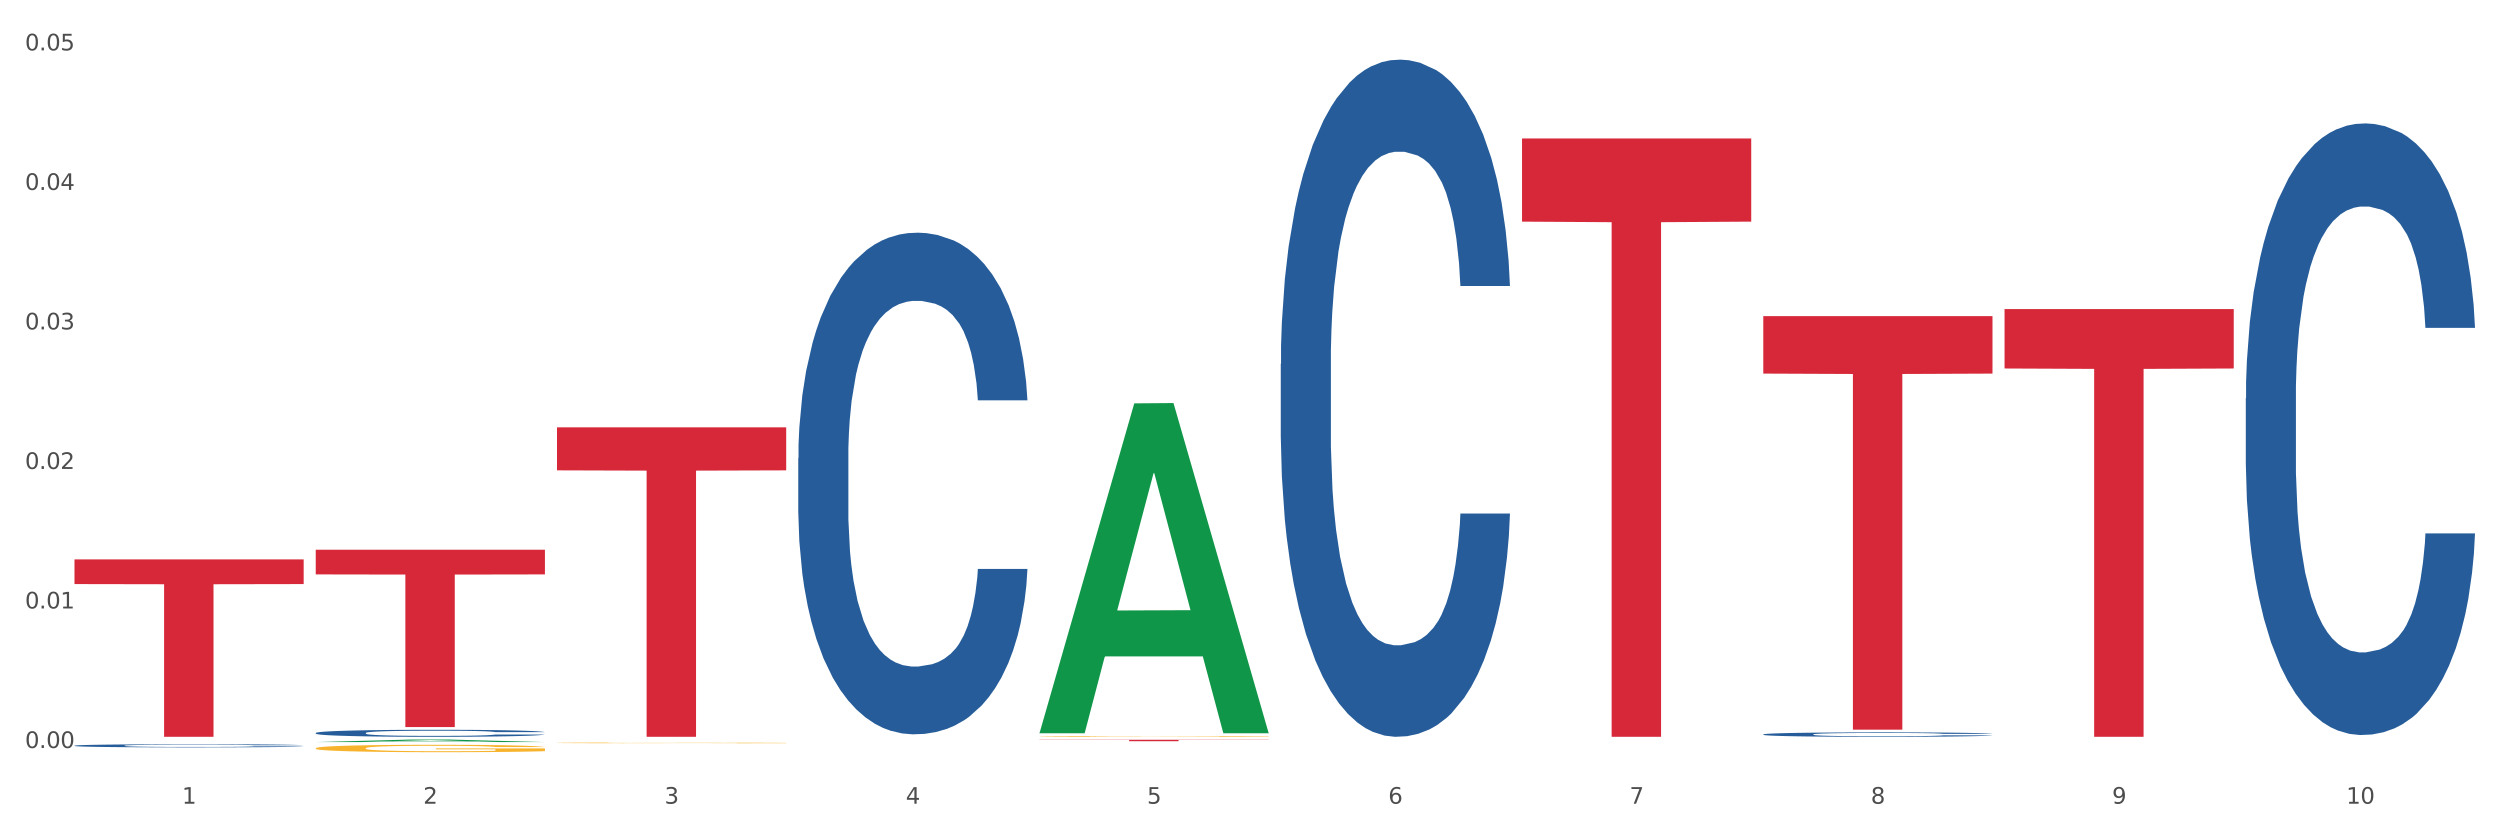 <?xml version="1.0" encoding="utf-8" standalone="no"?>
<!DOCTYPE svg PUBLIC "-//W3C//DTD SVG 1.1//EN"
  "http://www.w3.org/Graphics/SVG/1.1/DTD/svg11.dtd">
<svg xmlns:xlink="http://www.w3.org/1999/xlink" width="1080pt" height="360pt" viewBox="0 0 1080 360" xmlns="http://www.w3.org/2000/svg" version="1.1">
 <rect x="0" y="0" width="1080" height="360" fill="#333333" stroke="none"/>
 <defs>
  <style type="text/css">*{stroke-linejoin: round; stroke-linecap: butt}</style>
 </defs>
 <g id="figure_1">
  <g id="patch_1">
   <path d="M 0 360 
L 1080 360 
L 1080 0 
L 0 0 
z
" style="fill: #ffffff; stroke: #ffffff; stroke-linejoin: miter"/>
  </g>
  <g id="axes_1">
   <g id="matplotlib.axis_1">
    <g id="xtick_1">
     <g id="text_1">
      <!-- 1 -->
      <g style="fill: #4d4d4d" transform="translate(78.627 347.204) scale(0.096 -0.096)">
       <defs>
        <path id="DejaVuSans-31" d="M 794 531 
L 1825 531 
L 1825 4091 
L 703 3866 
L 703 4441 
L 1819 4666 
L 2450 4666 
L 2450 531 
L 3481 531 
L 3481 0 
L 794 0 
L 794 531 
z
" transform="scale(0.016)"/>
       </defs>
       <use xlink:href="#DejaVuSans-31"/>
      </g>
     </g>
    </g>
    <g id="xtick_2">
     <g id="text_2">
      <!-- 2 -->
      <g style="fill: #4d4d4d" transform="translate(182.851 347.204) scale(0.096 -0.096)">
       <defs>
        <path id="DejaVuSans-32" d="M 1228 531 
L 3431 531 
L 3431 0 
L 469 0 
L 469 531 
Q 828 903 1448 1529 
Q 2069 2156 2228 2338 
Q 2531 2678 2651 2914 
Q 2772 3150 2772 3378 
Q 2772 3750 2511 3984 
Q 2250 4219 1831 4219 
Q 1534 4219 1204 4116 
Q 875 4013 500 3803 
L 500 4441 
Q 881 4594 1212 4672 
Q 1544 4750 1819 4750 
Q 2544 4750 2975 4387 
Q 3406 4025 3406 3419 
Q 3406 3131 3298 2873 
Q 3191 2616 2906 2266 
Q 2828 2175 2409 1742 
Q 1991 1309 1228 531 
z
" transform="scale(0.016)"/>
       </defs>
       <use xlink:href="#DejaVuSans-32"/>
      </g>
     </g>
    </g>
    <g id="xtick_3">
     <g id="text_3">
      <!-- 3 -->
      <g style="fill: #4d4d4d" transform="translate(287.074 347.204) scale(0.096 -0.096)">
       <defs>
        <path id="DejaVuSans-33" d="M 2597 2516 
Q 3050 2419 3304 2112 
Q 3559 1806 3559 1356 
Q 3559 666 3084 287 
Q 2609 -91 1734 -91 
Q 1441 -91 1130 -33 
Q 819 25 488 141 
L 488 750 
Q 750 597 1062 519 
Q 1375 441 1716 441 
Q 2309 441 2620 675 
Q 2931 909 2931 1356 
Q 2931 1769 2642 2001 
Q 2353 2234 1838 2234 
L 1294 2234 
L 1294 2753 
L 1863 2753 
Q 2328 2753 2575 2939 
Q 2822 3125 2822 3475 
Q 2822 3834 2567 4026 
Q 2313 4219 1838 4219 
Q 1578 4219 1281 4162 
Q 984 4106 628 3988 
L 628 4550 
Q 988 4650 1302 4700 
Q 1616 4750 1894 4750 
Q 2613 4750 3031 4423 
Q 3450 4097 3450 3541 
Q 3450 3153 3228 2886 
Q 3006 2619 2597 2516 
z
" transform="scale(0.016)"/>
       </defs>
       <use xlink:href="#DejaVuSans-33"/>
      </g>
     </g>
    </g>
    <g id="xtick_4">
     <g id="text_4">
      <!-- 4 -->
      <g style="fill: #4d4d4d" transform="translate(391.298 347.204) scale(0.096 -0.096)">
       <defs>
        <path id="DejaVuSans-34" d="M 2419 4116 
L 825 1625 
L 2419 1625 
L 2419 4116 
z
M 2253 4666 
L 3047 4666 
L 3047 1625 
L 3713 1625 
L 3713 1100 
L 3047 1100 
L 3047 0 
L 2419 0 
L 2419 1100 
L 313 1100 
L 313 1709 
L 2253 4666 
z
" transform="scale(0.016)"/>
       </defs>
       <use xlink:href="#DejaVuSans-34"/>
      </g>
     </g>
    </g>
    <g id="xtick_5">
     <g id="text_5">
      <!-- 5 -->
      <g style="fill: #4d4d4d" transform="translate(495.522 347.204) scale(0.096 -0.096)">
       <defs>
        <path id="DejaVuSans-35" d="M 691 4666 
L 3169 4666 
L 3169 4134 
L 1269 4134 
L 1269 2991 
Q 1406 3038 1543 3061 
Q 1681 3084 1819 3084 
Q 2600 3084 3056 2656 
Q 3513 2228 3513 1497 
Q 3513 744 3044 326 
Q 2575 -91 1722 -91 
Q 1428 -91 1123 -41 
Q 819 9 494 109 
L 494 744 
Q 775 591 1075 516 
Q 1375 441 1709 441 
Q 2250 441 2565 725 
Q 2881 1009 2881 1497 
Q 2881 1984 2565 2268 
Q 2250 2553 1709 2553 
Q 1456 2553 1204 2497 
Q 953 2441 691 2322 
L 691 4666 
z
" transform="scale(0.016)"/>
       </defs>
       <use xlink:href="#DejaVuSans-35"/>
      </g>
     </g>
    </g>
    <g id="xtick_6">
     <g id="text_6">
      <!-- 6 -->
      <g style="fill: #4d4d4d" transform="translate(599.745 347.204) scale(0.096 -0.096)">
       <defs>
        <path id="DejaVuSans-36" d="M 2113 2584 
Q 1688 2584 1439 2293 
Q 1191 2003 1191 1497 
Q 1191 994 1439 701 
Q 1688 409 2113 409 
Q 2538 409 2786 701 
Q 3034 994 3034 1497 
Q 3034 2003 2786 2293 
Q 2538 2584 2113 2584 
z
M 3366 4563 
L 3366 3988 
Q 3128 4100 2886 4159 
Q 2644 4219 2406 4219 
Q 1781 4219 1451 3797 
Q 1122 3375 1075 2522 
Q 1259 2794 1537 2939 
Q 1816 3084 2150 3084 
Q 2853 3084 3261 2657 
Q 3669 2231 3669 1497 
Q 3669 778 3244 343 
Q 2819 -91 2113 -91 
Q 1303 -91 875 529 
Q 447 1150 447 2328 
Q 447 3434 972 4092 
Q 1497 4750 2381 4750 
Q 2619 4750 2861 4703 
Q 3103 4656 3366 4563 
z
" transform="scale(0.016)"/>
       </defs>
       <use xlink:href="#DejaVuSans-36"/>
      </g>
     </g>
    </g>
    <g id="xtick_7">
     <g id="text_7">
      <!-- 7 -->
      <g style="fill: #4d4d4d" transform="translate(703.969 347.204) scale(0.096 -0.096)">
       <defs>
        <path id="DejaVuSans-37" d="M 525 4666 
L 3525 4666 
L 3525 4397 
L 1831 0 
L 1172 0 
L 2766 4134 
L 525 4134 
L 525 4666 
z
" transform="scale(0.016)"/>
       </defs>
       <use xlink:href="#DejaVuSans-37"/>
      </g>
     </g>
    </g>
    <g id="xtick_8">
     <g id="text_8">
      <!-- 8 -->
      <g style="fill: #4d4d4d" transform="translate(808.193 347.204) scale(0.096 -0.096)">
       <defs>
        <path id="DejaVuSans-38" d="M 2034 2216 
Q 1584 2216 1326 1975 
Q 1069 1734 1069 1313 
Q 1069 891 1326 650 
Q 1584 409 2034 409 
Q 2484 409 2743 651 
Q 3003 894 3003 1313 
Q 3003 1734 2745 1975 
Q 2488 2216 2034 2216 
z
M 1403 2484 
Q 997 2584 770 2862 
Q 544 3141 544 3541 
Q 544 4100 942 4425 
Q 1341 4750 2034 4750 
Q 2731 4750 3128 4425 
Q 3525 4100 3525 3541 
Q 3525 3141 3298 2862 
Q 3072 2584 2669 2484 
Q 3125 2378 3379 2068 
Q 3634 1759 3634 1313 
Q 3634 634 3220 271 
Q 2806 -91 2034 -91 
Q 1263 -91 848 271 
Q 434 634 434 1313 
Q 434 1759 690 2068 
Q 947 2378 1403 2484 
z
M 1172 3481 
Q 1172 3119 1398 2916 
Q 1625 2713 2034 2713 
Q 2441 2713 2670 2916 
Q 2900 3119 2900 3481 
Q 2900 3844 2670 4047 
Q 2441 4250 2034 4250 
Q 1625 4250 1398 4047 
Q 1172 3844 1172 3481 
z
" transform="scale(0.016)"/>
       </defs>
       <use xlink:href="#DejaVuSans-38"/>
      </g>
     </g>
    </g>
    <g id="xtick_9">
     <g id="text_9">
      <!-- 9 -->
      <g style="fill: #4d4d4d" transform="translate(912.416 347.204) scale(0.096 -0.096)">
       <defs>
        <path id="DejaVuSans-39" d="M 703 97 
L 703 672 
Q 941 559 1184 500 
Q 1428 441 1663 441 
Q 2288 441 2617 861 
Q 2947 1281 2994 2138 
Q 2813 1869 2534 1725 
Q 2256 1581 1919 1581 
Q 1219 1581 811 2004 
Q 403 2428 403 3163 
Q 403 3881 828 4315 
Q 1253 4750 1959 4750 
Q 2769 4750 3195 4129 
Q 3622 3509 3622 2328 
Q 3622 1225 3098 567 
Q 2575 -91 1691 -91 
Q 1453 -91 1209 -44 
Q 966 3 703 97 
z
M 1959 2075 
Q 2384 2075 2632 2365 
Q 2881 2656 2881 3163 
Q 2881 3666 2632 3958 
Q 2384 4250 1959 4250 
Q 1534 4250 1286 3958 
Q 1038 3666 1038 3163 
Q 1038 2656 1286 2365 
Q 1534 2075 1959 2075 
z
" transform="scale(0.016)"/>
       </defs>
       <use xlink:href="#DejaVuSans-39"/>
      </g>
     </g>
    </g>
    <g id="xtick_10">
     <g id="text_10">
      <!-- 10 -->
      <g style="fill: #4d4d4d" transform="translate(1013.586 347.204) scale(0.096 -0.096)">
       <defs>
        <path id="DejaVuSans-30" d="M 2034 4250 
Q 1547 4250 1301 3770 
Q 1056 3291 1056 2328 
Q 1056 1369 1301 889 
Q 1547 409 2034 409 
Q 2525 409 2770 889 
Q 3016 1369 3016 2328 
Q 3016 3291 2770 3770 
Q 2525 4250 2034 4250 
z
M 2034 4750 
Q 2819 4750 3233 4129 
Q 3647 3509 3647 2328 
Q 3647 1150 3233 529 
Q 2819 -91 2034 -91 
Q 1250 -91 836 529 
Q 422 1150 422 2328 
Q 422 3509 836 4129 
Q 1250 4750 2034 4750 
z
" transform="scale(0.016)"/>
       </defs>
       <use xlink:href="#DejaVuSans-31"/>
       <use xlink:href="#DejaVuSans-30" transform="translate(63.623 0)"/>
      </g>
     </g>
    </g>
    <g id="xtick_11"/>
    <g id="xtick_12"/>
    <g id="xtick_13"/>
    <g id="xtick_14"/>
    <g id="xtick_15"/>
    <g id="xtick_16"/>
    <g id="xtick_17"/>
    <g id="xtick_18"/>
    <g id="xtick_19"/>
   </g>
   <g id="matplotlib.axis_2">
    <g id="ytick_1">
     <g id="text_11">
      <!-- 0.00 -->
      <g style="fill: #4d4d4d" transform="translate(10.8 323.13) scale(0.096 -0.096)">
       <defs>
        <path id="DejaVuSans-2e" d="M 684 794 
L 1344 794 
L 1344 0 
L 684 0 
L 684 794 
z
" transform="scale(0.016)"/>
       </defs>
       <use xlink:href="#DejaVuSans-30"/>
       <use xlink:href="#DejaVuSans-2e" transform="translate(63.623 0)"/>
       <use xlink:href="#DejaVuSans-30" transform="translate(95.41 0)"/>
       <use xlink:href="#DejaVuSans-30" transform="translate(159.033 0)"/>
      </g>
     </g>
    </g>
    <g id="ytick_2">
     <g id="text_12">
      <!-- 0.01 -->
      <g style="fill: #4d4d4d" transform="translate(10.8 262.858) scale(0.096 -0.096)">
       <use xlink:href="#DejaVuSans-30"/>
       <use xlink:href="#DejaVuSans-2e" transform="translate(63.623 0)"/>
       <use xlink:href="#DejaVuSans-30" transform="translate(95.41 0)"/>
       <use xlink:href="#DejaVuSans-31" transform="translate(159.033 0)"/>
      </g>
     </g>
    </g>
    <g id="ytick_3">
     <g id="text_13">
      <!-- 0.02 -->
      <g style="fill: #4d4d4d" transform="translate(10.8 202.587) scale(0.096 -0.096)">
       <use xlink:href="#DejaVuSans-30"/>
       <use xlink:href="#DejaVuSans-2e" transform="translate(63.623 0)"/>
       <use xlink:href="#DejaVuSans-30" transform="translate(95.41 0)"/>
       <use xlink:href="#DejaVuSans-32" transform="translate(159.033 0)"/>
      </g>
     </g>
    </g>
    <g id="ytick_4">
     <g id="text_14">
      <!-- 0.03 -->
      <g style="fill: #4d4d4d" transform="translate(10.8 142.316) scale(0.096 -0.096)">
       <use xlink:href="#DejaVuSans-30"/>
       <use xlink:href="#DejaVuSans-2e" transform="translate(63.623 0)"/>
       <use xlink:href="#DejaVuSans-30" transform="translate(95.41 0)"/>
       <use xlink:href="#DejaVuSans-33" transform="translate(159.033 0)"/>
      </g>
     </g>
    </g>
    <g id="ytick_5">
     <g id="text_15">
      <!-- 0.04 -->
      <g style="fill: #4d4d4d" transform="translate(10.8 82.045) scale(0.096 -0.096)">
       <use xlink:href="#DejaVuSans-30"/>
       <use xlink:href="#DejaVuSans-2e" transform="translate(63.623 0)"/>
       <use xlink:href="#DejaVuSans-30" transform="translate(95.41 0)"/>
       <use xlink:href="#DejaVuSans-34" transform="translate(159.033 0)"/>
      </g>
     </g>
    </g>
    <g id="ytick_6">
     <g id="text_16">
      <!-- 0.05 -->
      <g style="fill: #4d4d4d" transform="translate(10.8 21.774) scale(0.096 -0.096)">
       <use xlink:href="#DejaVuSans-30"/>
       <use xlink:href="#DejaVuSans-2e" transform="translate(63.623 0)"/>
       <use xlink:href="#DejaVuSans-30" transform="translate(95.41 0)"/>
       <use xlink:href="#DejaVuSans-35" transform="translate(159.033 0)"/>
      </g>
     </g>
    </g>
    <g id="ytick_7"/>
    <g id="ytick_8"/>
    <g id="ytick_9"/>
    <g id="ytick_10"/>
    <g id="ytick_11"/>
   </g>
   <g id="PolyCollection_1">
    <path d="M 136.399 320.574 
L 136.501 320.573 
L 177.331 319.483 
L 194.275 319.482 
L 235.411 320.576 
L 215.813 320.576 
L 206.932 320.321 
L 164.775 320.321 
L 164.469 320.325 
L 155.895 320.576 
L 136.399 320.576 
L 136.399 320.574 
L 170.083 320.169 
L 201.624 320.168 
L 186.007 319.715 
L 185.803 319.713 
L 185.599 319.716 
L 169.981 320.168 
L 170.083 320.169 
L 136.399 320.574 
z
" clip-path="url(#p6c527098fa)" style="fill: #109648"/>
    <path d="M 344.846 197.891 
L 344.963 197.693 
L 344.963 192.152 
L 345.314 184.631 
L 346.601 170.777 
L 348.24 160.288 
L 351.049 148.017 
L 352.57 142.871 
L 354.56 137.132 
L 358.656 127.83 
L 363.338 119.913 
L 366.615 115.559 
L 369.072 112.789 
L 374.573 107.841 
L 377.733 105.664 
L 381.01 103.882 
L 383.819 102.695 
L 388.5 101.31 
L 392.245 100.716 
L 396.576 100.518 
L 400.204 100.716 
L 405.002 101.507 
L 412.025 103.882 
L 414.716 105.268 
L 418.344 107.643 
L 422.09 110.809 
L 425.133 113.976 
L 428.644 118.528 
L 432.272 124.465 
L 435.783 131.986 
L 438.241 138.913 
L 440.23 146.236 
L 441.986 155.142 
L 443.273 164.84 
L 443.858 172.954 
L 422.441 172.954 
L 421.856 165.631 
L 420.685 157.715 
L 419.515 152.371 
L 418.227 148.017 
L 416.238 143.069 
L 414.482 139.903 
L 411.556 136.142 
L 408.865 133.767 
L 406.641 132.382 
L 403.949 131.194 
L 398.214 130.007 
L 394.118 130.007 
L 391.543 130.403 
L 388.383 131.392 
L 385.691 132.778 
L 382.531 135.153 
L 380.074 137.726 
L 377.616 141.09 
L 376.211 143.465 
L 374.105 147.819 
L 372.7 151.382 
L 370.828 157.517 
L 369.775 161.871 
L 367.902 173.152 
L 367.083 181.464 
L 366.732 187.204 
L 366.498 193.537 
L 366.498 224.412 
L 367.2 238.266 
L 367.785 244.203 
L 368.721 250.932 
L 370.477 259.64 
L 373.052 268.151 
L 375.743 274.286 
L 377.967 278.046 
L 380.074 280.817 
L 382.18 282.994 
L 384.755 284.973 
L 386.862 286.161 
L 390.022 287.348 
L 393.767 287.942 
L 396.693 287.942 
L 402.662 286.952 
L 405.353 285.963 
L 407.928 284.577 
L 410.737 282.4 
L 412.961 280.025 
L 414.248 278.244 
L 416.355 274.484 
L 417.993 270.526 
L 419.398 265.974 
L 420.334 262.015 
L 421.387 256.078 
L 422.207 249.349 
L 422.441 245.786 
L 443.858 245.786 
L 443.39 252.911 
L 442.571 259.838 
L 440.932 269.14 
L 439.645 274.484 
L 437.655 281.015 
L 435.549 286.557 
L 432.623 292.692 
L 429.931 297.244 
L 427.122 301.202 
L 424.079 304.765 
L 418.579 309.712 
L 416.589 311.098 
L 412.376 313.473 
L 409.099 314.858 
L 404.3 316.244 
L 399.385 317.035 
L 394.235 317.233 
L 389.671 316.837 
L 384.638 315.65 
L 381.478 314.462 
L 377.967 312.681 
L 373.871 309.91 
L 370.009 306.546 
L 366.38 302.587 
L 362.986 298.035 
L 359.826 292.89 
L 355.73 284.379 
L 352.687 276.067 
L 350.464 268.348 
L 348.942 261.817 
L 347.421 253.505 
L 346.601 247.765 
L 345.314 233.912 
L 344.846 221.047 
L 344.846 197.891 
z
" clip-path="url(#p6c527098fa)" style="fill: #255c99"/>
    <path d="M 553.293 157.206 
L 553.41 156.939 
L 553.41 149.458 
L 553.761 139.306 
L 555.049 120.604 
L 556.687 106.444 
L 559.496 89.88 
L 561.017 82.933 
L 563.007 75.185 
L 567.103 62.629 
L 571.785 51.942 
L 575.062 46.064 
L 577.52 42.324 
L 583.02 35.645 
L 586.18 32.706 
L 589.457 30.301 
L 592.266 28.698 
L 596.948 26.828 
L 600.693 26.027 
L 605.023 25.759 
L 608.651 26.027 
L 613.45 27.095 
L 620.472 30.301 
L 623.164 32.172 
L 626.792 35.378 
L 630.537 39.652 
L 633.58 43.927 
L 637.091 50.072 
L 640.719 58.087 
L 644.23 68.239 
L 646.688 77.59 
L 648.677 87.475 
L 650.433 99.498 
L 651.72 112.589 
L 652.306 123.543 
L 630.888 123.543 
L 630.303 113.657 
L 629.132 102.971 
L 627.962 95.757 
L 626.675 89.88 
L 624.685 83.2 
L 622.929 78.926 
L 620.004 73.85 
L 617.312 70.644 
L 615.088 68.773 
L 612.396 67.17 
L 606.661 65.567 
L 602.565 65.567 
L 599.99 66.102 
L 596.83 67.438 
L 594.139 69.308 
L 590.979 72.514 
L 588.521 75.987 
L 586.063 80.529 
L 584.659 83.735 
L 582.552 89.612 
L 581.148 94.421 
L 579.275 102.704 
L 578.222 108.581 
L 576.349 123.81 
L 575.53 135.031 
L 575.179 142.779 
L 574.945 151.328 
L 574.945 193.006 
L 575.647 211.708 
L 576.232 219.723 
L 577.168 228.806 
L 578.924 240.562 
L 581.499 252.05 
L 584.191 260.332 
L 586.414 265.408 
L 588.521 269.149 
L 590.628 272.088 
L 593.202 274.759 
L 595.309 276.362 
L 598.469 277.965 
L 602.214 278.767 
L 605.14 278.767 
L 611.109 277.431 
L 613.801 276.095 
L 616.375 274.225 
L 619.184 271.286 
L 621.408 268.08 
L 622.695 265.676 
L 624.802 260.599 
L 626.441 255.256 
L 627.845 249.111 
L 628.781 243.768 
L 629.835 235.753 
L 630.654 226.669 
L 630.888 221.86 
L 652.306 221.86 
L 651.837 231.478 
L 651.018 240.829 
L 649.38 253.386 
L 648.092 260.599 
L 646.103 269.416 
L 643.996 276.897 
L 641.07 285.179 
L 638.378 291.324 
L 635.569 296.667 
L 632.526 301.476 
L 627.026 308.155 
L 625.036 310.025 
L 620.823 313.231 
L 617.546 315.101 
L 612.747 316.972 
L 607.832 318.04 
L 602.682 318.307 
L 598.118 317.773 
L 593.085 316.17 
L 589.925 314.567 
L 586.414 312.163 
L 582.318 308.422 
L 578.456 303.88 
L 574.828 298.537 
L 571.434 292.392 
L 568.274 285.446 
L 564.177 273.958 
L 561.135 262.737 
L 558.911 252.317 
L 557.389 243.501 
L 555.868 232.28 
L 555.049 224.532 
L 553.761 205.83 
L 553.293 188.464 
L 553.293 157.206 
z
" clip-path="url(#p6c527098fa)" style="fill: #255c99"/>
    <path d="M 761.74 317.246 
L 761.857 317.244 
L 761.857 317.195 
L 762.208 317.128 
L 763.496 317.004 
L 765.134 316.911 
L 767.943 316.802 
L 769.465 316.756 
L 771.454 316.705 
L 775.551 316.622 
L 780.232 316.552 
L 783.509 316.513 
L 785.967 316.489 
L 791.467 316.445 
L 794.627 316.425 
L 797.904 316.409 
L 800.713 316.399 
L 805.395 316.386 
L 809.14 316.381 
L 813.47 316.379 
L 817.098 316.381 
L 821.897 316.388 
L 828.919 316.409 
L 831.611 316.422 
L 835.239 316.443 
L 838.984 316.471 
L 842.027 316.499 
L 845.538 316.54 
L 849.166 316.592 
L 852.677 316.659 
L 855.135 316.721 
L 857.125 316.786 
L 858.88 316.865 
L 860.168 316.952 
L 860.753 317.024 
L 839.335 317.024 
L 838.75 316.959 
L 837.58 316.888 
L 836.409 316.841 
L 835.122 316.802 
L 833.132 316.758 
L 831.377 316.73 
L 828.451 316.696 
L 825.759 316.675 
L 823.535 316.663 
L 820.843 316.652 
L 815.109 316.642 
L 811.012 316.642 
L 808.438 316.645 
L 805.278 316.654 
L 802.586 316.666 
L 799.426 316.688 
L 796.968 316.71 
L 794.51 316.74 
L 793.106 316.761 
L 790.999 316.8 
L 789.595 316.832 
L 787.722 316.887 
L 786.669 316.925 
L 784.796 317.026 
L 783.977 317.1 
L 783.626 317.151 
L 783.392 317.207 
L 783.392 317.482 
L 784.094 317.605 
L 784.679 317.658 
L 785.616 317.718 
L 787.371 317.795 
L 789.946 317.871 
L 792.638 317.925 
L 794.862 317.959 
L 796.968 317.983 
L 799.075 318.003 
L 801.65 318.02 
L 803.756 318.031 
L 806.916 318.042 
L 810.661 318.047 
L 813.587 318.047 
L 819.556 318.038 
L 822.248 318.029 
L 824.823 318.017 
L 827.632 317.998 
L 829.855 317.976 
L 831.143 317.961 
L 833.249 317.927 
L 834.888 317.892 
L 836.292 317.851 
L 837.229 317.816 
L 838.282 317.763 
L 839.101 317.704 
L 839.335 317.672 
L 860.753 317.672 
L 860.285 317.735 
L 859.465 317.797 
L 857.827 317.88 
L 856.539 317.927 
L 854.55 317.985 
L 852.443 318.035 
L 849.517 318.089 
L 846.825 318.13 
L 844.017 318.165 
L 840.974 318.197 
L 835.473 318.241 
L 833.483 318.253 
L 829.27 318.274 
L 825.993 318.286 
L 821.195 318.299 
L 816.279 318.306 
L 811.13 318.307 
L 806.565 318.304 
L 801.533 318.293 
L 798.373 318.283 
L 794.862 318.267 
L 790.765 318.242 
L 786.903 318.212 
L 783.275 318.177 
L 779.881 318.137 
L 776.721 318.091 
L 772.625 318.015 
L 769.582 317.941 
L 767.358 317.873 
L 765.837 317.814 
L 764.315 317.74 
L 763.496 317.689 
L 762.208 317.566 
L 761.74 317.452 
L 761.74 317.246 
z
" clip-path="url(#p6c527098fa)" style="fill: #255c99"/>
    <path d="M 970.188 172.031 
L 970.305 171.79 
L 970.305 165.033 
L 970.656 155.864 
L 971.943 138.972 
L 973.582 126.183 
L 976.39 111.223 
L 977.912 104.949 
L 979.902 97.951 
L 983.998 86.61 
L 988.679 76.957 
L 991.956 71.649 
L 994.414 68.271 
L 999.915 62.238 
L 1003.075 59.584 
L 1006.352 57.412 
L 1009.161 55.964 
L 1013.842 54.275 
L 1017.587 53.551 
L 1021.917 53.31 
L 1025.546 53.551 
L 1030.344 54.516 
L 1037.366 57.412 
L 1040.058 59.101 
L 1043.686 61.997 
L 1047.431 65.858 
L 1050.474 69.718 
L 1053.985 75.268 
L 1057.613 82.507 
L 1061.125 91.677 
L 1063.582 100.123 
L 1065.572 109.051 
L 1067.327 119.909 
L 1068.615 131.733 
L 1069.2 141.627 
L 1047.782 141.627 
L 1047.197 132.699 
L 1046.027 123.046 
L 1044.857 116.531 
L 1043.569 111.223 
L 1041.58 105.19 
L 1039.824 101.329 
L 1036.898 96.744 
L 1034.206 93.849 
L 1031.983 92.16 
L 1029.291 90.712 
L 1023.556 89.264 
L 1019.46 89.264 
L 1016.885 89.747 
L 1013.725 90.953 
L 1011.033 92.642 
L 1007.873 95.538 
L 1005.415 98.675 
L 1002.958 102.777 
L 1001.553 105.673 
L 999.447 110.981 
L 998.042 115.325 
L 996.17 122.805 
L 995.116 128.114 
L 993.244 141.868 
L 992.424 152.003 
L 992.073 159.001 
L 991.839 166.722 
L 991.839 204.366 
L 992.541 221.257 
L 993.127 228.496 
L 994.063 236.7 
L 995.818 247.318 
L 998.393 257.694 
L 1001.085 265.174 
L 1003.309 269.759 
L 1005.415 273.137 
L 1007.522 275.791 
L 1010.097 278.204 
L 1012.203 279.652 
L 1015.363 281.1 
L 1019.109 281.824 
L 1022.035 281.824 
L 1028.003 280.617 
L 1030.695 279.411 
L 1033.27 277.722 
L 1036.079 275.067 
L 1038.303 272.172 
L 1039.59 270 
L 1041.697 265.415 
L 1043.335 260.589 
L 1044.739 255.039 
L 1045.676 250.213 
L 1046.729 242.974 
L 1047.548 234.77 
L 1047.782 230.426 
L 1069.2 230.426 
L 1068.732 239.113 
L 1067.913 247.559 
L 1066.274 258.9 
L 1064.987 265.415 
L 1062.997 273.378 
L 1060.89 280.135 
L 1057.965 287.615 
L 1055.273 293.165 
L 1052.464 297.991 
L 1049.421 302.335 
L 1043.92 308.367 
L 1041.931 310.056 
L 1037.717 312.952 
L 1034.44 314.641 
L 1029.642 316.33 
L 1024.726 317.296 
L 1019.577 317.537 
L 1015.012 317.054 
L 1009.98 315.606 
L 1006.82 314.159 
L 1003.309 311.987 
L 999.212 308.609 
L 995.35 304.506 
L 991.722 299.68 
L 988.328 294.13 
L 985.168 287.857 
L 981.072 277.481 
L 978.029 267.346 
L 975.805 257.935 
L 974.284 249.972 
L 972.762 239.837 
L 971.943 232.839 
L 970.656 215.948 
L 970.188 200.263 
L 970.188 172.031 
z
" clip-path="url(#p6c527098fa)" style="fill: #255c99"/>
    <path d="M 32.175 241.67 
L 131.187 241.67 
L 131.187 252.32 
L 92.239 252.392 
L 92.239 318.307 
L 70.888 318.307 
L 70.888 252.392 
L 32.175 252.32 
L 32.175 241.742 
L 32.175 241.67 
z
" clip-path="url(#p6c527098fa)" style="fill: #d62839"/>
    <path d="M 449.069 318.112 
L 449.186 318.111 
L 449.186 318.099 
L 449.42 318.089 
L 450.589 318.064 
L 452.343 318.044 
L 453.628 318.033 
L 454.914 318.024 
L 456.434 318.015 
L 458.304 318.005 
L 461.694 317.992 
L 463.799 317.985 
L 466.37 317.977 
L 471.046 317.967 
L 474.436 317.961 
L 477.943 317.956 
L 483.671 317.95 
L 487.412 317.947 
L 491.386 317.945 
L 496.179 317.944 
L 499.803 317.943 
L 507.752 317.944 
L 514.532 317.947 
L 517.805 317.95 
L 522.014 317.954 
L 524.235 317.956 
L 527.859 317.962 
L 531.599 317.969 
L 534.171 317.975 
L 538.029 317.986 
L 540.951 317.997 
L 543.64 318.011 
L 545.043 318.021 
L 546.095 318.03 
L 547.03 318.04 
L 547.965 318.057 
L 526.923 318.057 
L 526.105 318.045 
L 524.819 318.034 
L 522.949 318.023 
L 521.312 318.017 
L 518.507 318.008 
L 515.935 318.003 
L 513.246 317.999 
L 509.973 317.996 
L 507.401 317.994 
L 503.778 317.993 
L 496.647 317.993 
L 491.854 317.996 
L 488.581 317.999 
L 486.477 318.002 
L 484.606 318.005 
L 482.502 318.01 
L 480.047 318.017 
L 478.294 318.023 
L 476.54 318.031 
L 475.138 318.039 
L 473.852 318.049 
L 472.8 318.058 
L 471.981 318.069 
L 471.28 318.081 
L 470.696 318.102 
L 470.696 318.148 
L 470.929 318.158 
L 471.514 318.172 
L 472.215 318.182 
L 473.384 318.194 
L 474.436 318.203 
L 476.424 318.215 
L 478.645 318.225 
L 480.398 318.231 
L 482.152 318.236 
L 485.191 318.244 
L 488.581 318.25 
L 491.503 318.253 
L 495.478 318.257 
L 498.167 318.258 
L 500.505 318.259 
L 506.232 318.259 
L 510.324 318.258 
L 514.883 318.255 
L 518.39 318.252 
L 521.312 318.249 
L 524.585 318.243 
L 526.69 318.237 
L 526.69 318.168 
L 500.972 318.167 
L 500.972 318.121 
L 548.082 318.121 
L 548.082 318.257 
L 546.095 318.264 
L 543.874 318.27 
L 541.536 318.276 
L 538.029 318.283 
L 533.82 318.289 
L 530.08 318.294 
L 526.105 318.298 
L 521.429 318.301 
L 515.351 318.305 
L 511.61 318.306 
L 506.934 318.307 
L 501.44 318.307 
L 496.647 318.307 
L 491.971 318.305 
L 487.061 318.302 
L 482.268 318.298 
L 478.645 318.293 
L 475.021 318.288 
L 471.163 318.281 
L 468.124 318.275 
L 465.786 318.269 
L 463.214 318.261 
L 460.409 318.251 
L 458.304 318.242 
L 456.434 318.233 
L 454.447 318.221 
L 453.044 318.21 
L 451.641 318.197 
L 450.823 318.188 
L 449.888 318.173 
L 449.186 318.152 
L 449.069 318.112 
z
" clip-path="url(#p6c527098fa)" style="fill: #f7b32b"/>
    <path d="M 136.399 316.631 
L 136.516 316.628 
L 136.516 316.55 
L 136.867 316.445 
L 138.154 316.25 
L 139.793 316.103 
L 142.602 315.93 
L 144.123 315.858 
L 146.113 315.777 
L 150.209 315.647 
L 154.89 315.536 
L 158.167 315.474 
L 160.625 315.436 
L 166.126 315.366 
L 169.286 315.335 
L 172.563 315.31 
L 175.372 315.294 
L 180.053 315.274 
L 183.798 315.266 
L 188.129 315.263 
L 191.757 315.266 
L 196.555 315.277 
L 203.577 315.31 
L 206.269 315.33 
L 209.897 315.363 
L 213.642 315.408 
L 216.685 315.452 
L 220.196 315.516 
L 223.824 315.6 
L 227.336 315.705 
L 229.793 315.802 
L 231.783 315.905 
L 233.538 316.03 
L 234.826 316.167 
L 235.411 316.281 
L 213.993 316.281 
L 213.408 316.178 
L 212.238 316.067 
L 211.068 315.992 
L 209.78 315.93 
L 207.791 315.861 
L 206.035 315.816 
L 203.109 315.764 
L 200.417 315.73 
L 198.194 315.711 
L 195.502 315.694 
L 189.767 315.677 
L 185.671 315.677 
L 183.096 315.683 
L 179.936 315.697 
L 177.244 315.716 
L 174.084 315.75 
L 171.626 315.786 
L 169.169 315.833 
L 167.764 315.866 
L 165.658 315.928 
L 164.253 315.978 
L 162.381 316.064 
L 161.327 316.125 
L 159.455 316.283 
L 158.635 316.4 
L 158.284 316.481 
L 158.05 316.57 
L 158.05 317.004 
L 158.752 317.198 
L 159.338 317.282 
L 160.274 317.376 
L 162.029 317.498 
L 164.604 317.618 
L 167.296 317.704 
L 169.52 317.757 
L 171.626 317.796 
L 173.733 317.826 
L 176.308 317.854 
L 178.415 317.871 
L 181.575 317.888 
L 185.32 317.896 
L 188.246 317.896 
L 194.214 317.882 
L 196.906 317.868 
L 199.481 317.849 
L 202.29 317.818 
L 204.514 317.785 
L 205.801 317.76 
L 207.908 317.707 
L 209.546 317.651 
L 210.951 317.587 
L 211.887 317.532 
L 212.94 317.448 
L 213.759 317.354 
L 213.993 317.304 
L 235.411 317.304 
L 234.943 317.404 
L 234.124 317.501 
L 232.485 317.632 
L 231.198 317.707 
L 229.208 317.799 
L 227.102 317.877 
L 224.176 317.963 
L 221.484 318.027 
L 218.675 318.082 
L 215.632 318.132 
L 210.131 318.202 
L 208.142 318.221 
L 203.928 318.255 
L 200.651 318.274 
L 195.853 318.294 
L 190.937 318.305 
L 185.788 318.307 
L 181.223 318.302 
L 176.191 318.285 
L 173.031 318.269 
L 169.52 318.244 
L 165.424 318.205 
L 161.561 318.157 
L 157.933 318.102 
L 154.539 318.038 
L 151.379 317.965 
L 147.283 317.846 
L 144.24 317.729 
L 142.016 317.621 
L 140.495 317.529 
L 138.973 317.412 
L 138.154 317.332 
L 136.867 317.137 
L 136.399 316.956 
L 136.399 316.631 
z
" clip-path="url(#p6c527098fa)" style="fill: #255c99"/>
    <path d="M 136.399 237.498 
L 235.411 237.498 
L 235.411 248.141 
L 196.463 248.213 
L 196.463 314.088 
L 175.112 314.088 
L 175.112 248.213 
L 136.399 248.141 
L 136.399 237.57 
L 136.399 237.498 
z
" clip-path="url(#p6c527098fa)" style="fill: #d62839"/>
    <path d="M 240.622 184.61 
L 339.635 184.61 
L 339.635 203.19 
L 300.687 203.315 
L 300.687 318.307 
L 279.336 318.307 
L 279.336 203.315 
L 240.622 203.19 
L 240.622 184.736 
L 240.622 184.61 
z
" clip-path="url(#p6c527098fa)" style="fill: #d62839"/>
    <path d="M 136.399 323.229 
L 136.516 323.226 
L 136.516 323.121 
L 136.749 323.03 
L 137.918 322.811 
L 139.672 322.63 
L 140.958 322.534 
L 142.244 322.455 
L 143.763 322.376 
L 145.634 322.294 
L 149.024 322.174 
L 151.128 322.113 
L 153.699 322.049 
L 158.375 321.955 
L 161.765 321.903 
L 165.272 321.859 
L 171 321.806 
L 174.741 321.783 
L 178.716 321.765 
L 183.508 321.754 
L 187.132 321.751 
L 195.081 321.76 
L 201.861 321.786 
L 205.135 321.806 
L 209.343 321.841 
L 211.564 321.865 
L 215.188 321.912 
L 218.928 321.973 
L 221.5 322.025 
L 225.358 322.125 
L 228.28 322.224 
L 230.969 322.347 
L 232.372 322.432 
L 233.424 322.51 
L 234.359 322.601 
L 235.294 322.744 
L 214.253 322.744 
L 213.434 322.642 
L 212.148 322.545 
L 210.278 322.452 
L 208.641 322.394 
L 205.836 322.32 
L 203.264 322.274 
L 200.576 322.239 
L 197.302 322.209 
L 194.731 322.195 
L 191.107 322.183 
L 183.976 322.186 
L 179.183 322.209 
L 175.91 322.239 
L 173.806 322.265 
L 171.936 322.294 
L 169.831 322.335 
L 167.377 322.396 
L 165.623 322.452 
L 163.87 322.522 
L 162.467 322.592 
L 161.181 322.674 
L 160.129 322.762 
L 159.311 322.852 
L 158.609 322.963 
L 158.025 323.147 
L 158.025 323.547 
L 158.259 323.638 
L 158.843 323.758 
L 159.544 323.848 
L 160.713 323.956 
L 161.765 324.029 
L 163.753 324.135 
L 165.974 324.222 
L 167.727 324.278 
L 169.481 324.324 
L 172.52 324.389 
L 175.91 324.441 
L 178.833 324.473 
L 182.807 324.503 
L 185.496 324.514 
L 187.834 324.52 
L 193.562 324.52 
L 197.653 324.511 
L 202.212 324.491 
L 205.719 324.465 
L 208.641 324.432 
L 211.915 324.38 
L 214.019 324.33 
L 214.019 323.72 
L 188.301 323.717 
L 188.301 323.311 
L 235.411 323.311 
L 235.411 324.503 
L 233.424 324.564 
L 231.203 324.619 
L 228.865 324.669 
L 225.358 324.73 
L 221.15 324.789 
L 217.409 324.83 
L 213.434 324.865 
L 208.758 324.897 
L 202.68 324.926 
L 198.939 324.938 
L 194.263 324.947 
L 188.769 324.95 
L 183.976 324.944 
L 179.3 324.929 
L 174.39 324.903 
L 169.598 324.865 
L 165.974 324.827 
L 162.35 324.78 
L 158.492 324.719 
L 155.453 324.66 
L 153.115 324.608 
L 150.543 324.541 
L 147.738 324.453 
L 145.634 324.374 
L 143.763 324.292 
L 141.776 324.187 
L 140.373 324.097 
L 138.97 323.983 
L 138.152 323.898 
L 137.217 323.766 
L 136.516 323.582 
L 136.399 323.229 
z
" clip-path="url(#p6c527098fa)" style="fill: #f7b32b"/>
    <path d="M 240.622 320.925 
L 240.739 320.925 
L 240.739 320.915 
L 240.973 320.906 
L 242.142 320.885 
L 243.895 320.867 
L 245.181 320.858 
L 246.467 320.85 
L 247.987 320.843 
L 249.857 320.835 
L 253.247 320.823 
L 255.351 320.817 
L 257.923 320.811 
L 262.599 320.802 
L 265.989 320.797 
L 269.496 320.792 
L 275.224 320.787 
L 278.965 320.785 
L 282.939 320.783 
L 287.732 320.782 
L 291.356 320.782 
L 299.305 320.783 
L 306.085 320.785 
L 309.358 320.787 
L 313.566 320.791 
L 315.788 320.793 
L 319.411 320.797 
L 323.152 320.803 
L 325.724 320.809 
L 329.581 320.818 
L 332.504 320.828 
L 335.193 320.84 
L 336.595 320.848 
L 337.647 320.856 
L 338.583 320.864 
L 339.518 320.878 
L 318.476 320.878 
L 317.658 320.868 
L 316.372 320.859 
L 314.502 320.85 
L 312.865 320.844 
L 310.06 320.837 
L 307.488 320.833 
L 304.799 320.829 
L 301.526 320.826 
L 298.954 320.825 
L 295.33 320.824 
L 288.2 320.824 
L 283.407 320.826 
L 280.134 320.829 
L 278.03 320.832 
L 276.159 320.835 
L 274.055 320.839 
L 271.6 320.844 
L 269.847 320.85 
L 268.093 320.857 
L 266.69 320.863 
L 265.405 320.871 
L 264.352 320.88 
L 263.534 320.889 
L 262.833 320.899 
L 262.248 320.917 
L 262.248 320.956 
L 262.482 320.965 
L 263.067 320.976 
L 263.768 320.985 
L 264.937 320.996 
L 265.989 321.003 
L 267.976 321.013 
L 270.197 321.021 
L 271.951 321.027 
L 273.704 321.031 
L 276.744 321.038 
L 280.134 321.043 
L 283.056 321.046 
L 287.031 321.049 
L 289.719 321.05 
L 292.057 321.05 
L 297.785 321.05 
L 301.877 321.05 
L 306.436 321.048 
L 309.943 321.045 
L 312.865 321.042 
L 316.138 321.037 
L 318.242 321.032 
L 318.242 320.973 
L 292.525 320.972 
L 292.525 320.933 
L 339.635 320.933 
L 339.635 321.049 
L 337.647 321.055 
L 335.426 321.06 
L 333.088 321.065 
L 329.581 321.071 
L 325.373 321.076 
L 321.632 321.08 
L 317.658 321.084 
L 312.982 321.087 
L 306.903 321.09 
L 303.163 321.091 
L 298.487 321.092 
L 292.992 321.092 
L 288.2 321.091 
L 283.524 321.09 
L 278.614 321.087 
L 273.821 321.084 
L 270.197 321.08 
L 266.574 321.076 
L 262.716 321.07 
L 259.677 321.064 
L 257.339 321.059 
L 254.767 321.052 
L 251.961 321.044 
L 249.857 321.036 
L 247.987 321.028 
L 246 321.018 
L 244.597 321.009 
L 243.194 320.998 
L 242.376 320.99 
L 241.441 320.977 
L 240.739 320.959 
L 240.622 320.925 
z
" clip-path="url(#p6c527098fa)" style="fill: #f7b32b"/>
    <path d="M 657.517 59.825 
L 756.529 59.825 
L 756.529 95.746 
L 717.581 95.989 
L 717.581 318.307 
L 696.23 318.307 
L 696.23 95.989 
L 657.517 95.746 
L 657.517 60.068 
L 657.517 59.825 
z
" clip-path="url(#p6c527098fa)" style="fill: #d62839"/>
    <path d="M 449.069 316.501 
L 449.172 316.367 
L 490.001 174.252 
L 506.946 174.118 
L 548.082 316.769 
L 528.484 316.769 
L 519.603 283.55 
L 477.446 283.55 
L 477.14 284.086 
L 468.566 316.769 
L 449.069 316.769 
L 449.069 316.501 
L 482.754 263.727 
L 514.295 263.593 
L 498.678 204.523 
L 498.474 204.255 
L 498.269 204.657 
L 482.652 263.593 
L 482.754 263.727 
L 449.069 316.501 
z
" clip-path="url(#p6c527098fa)" style="fill: #109648"/>
    <path d="M 449.069 319.57 
L 548.082 319.57 
L 548.082 319.659 
L 509.134 319.659 
L 509.134 320.209 
L 487.783 320.209 
L 487.783 319.659 
L 449.069 319.659 
L 449.069 319.571 
L 449.069 319.57 
z
" clip-path="url(#p6c527098fa)" style="fill: #d62839"/>
    <path d="M 32.175 322.12 
L 32.292 322.119 
L 32.292 322.084 
L 32.643 322.037 
L 33.931 321.951 
L 35.569 321.885 
L 38.378 321.808 
L 39.899 321.776 
L 41.889 321.74 
L 45.985 321.682 
L 50.667 321.633 
L 53.944 321.605 
L 56.401 321.588 
L 61.902 321.557 
L 65.062 321.543 
L 68.339 321.532 
L 71.148 321.525 
L 75.829 321.516 
L 79.575 321.512 
L 83.905 321.511 
L 87.533 321.512 
L 92.331 321.517 
L 99.354 321.532 
L 102.045 321.541 
L 105.674 321.556 
L 109.419 321.576 
L 112.462 321.595 
L 115.973 321.624 
L 119.601 321.661 
L 123.112 321.708 
L 125.57 321.751 
L 127.559 321.797 
L 129.315 321.853 
L 130.602 321.913 
L 131.187 321.964 
L 109.77 321.964 
L 109.185 321.918 
L 108.014 321.869 
L 106.844 321.835 
L 105.557 321.808 
L 103.567 321.777 
L 101.811 321.757 
L 98.886 321.734 
L 96.194 321.719 
L 93.97 321.71 
L 91.278 321.703 
L 85.543 321.696 
L 81.447 321.696 
L 78.872 321.698 
L 75.712 321.704 
L 73.021 321.713 
L 69.861 321.728 
L 67.403 321.744 
L 64.945 321.765 
L 63.541 321.78 
L 61.434 321.807 
L 60.03 321.829 
L 58.157 321.868 
L 57.104 321.895 
L 55.231 321.965 
L 54.412 322.017 
L 54.061 322.053 
L 53.827 322.093 
L 53.827 322.286 
L 54.529 322.372 
L 55.114 322.41 
L 56.05 322.452 
L 57.806 322.506 
L 60.381 322.559 
L 63.072 322.598 
L 65.296 322.621 
L 67.403 322.639 
L 69.509 322.652 
L 72.084 322.665 
L 74.191 322.672 
L 77.351 322.679 
L 81.096 322.683 
L 84.022 322.683 
L 89.991 322.677 
L 92.683 322.671 
L 95.257 322.662 
L 98.066 322.648 
L 100.29 322.634 
L 101.577 322.622 
L 103.684 322.599 
L 105.322 322.574 
L 106.727 322.546 
L 107.663 322.521 
L 108.717 322.484 
L 109.536 322.442 
L 109.77 322.42 
L 131.187 322.42 
L 130.719 322.464 
L 129.9 322.507 
L 128.262 322.566 
L 126.974 322.599 
L 124.985 322.64 
L 122.878 322.674 
L 119.952 322.713 
L 117.26 322.741 
L 114.451 322.766 
L 111.408 322.788 
L 105.908 322.819 
L 103.918 322.828 
L 99.705 322.843 
L 96.428 322.851 
L 91.629 322.86 
L 86.714 322.865 
L 81.564 322.866 
L 77 322.864 
L 71.967 322.856 
L 68.807 322.849 
L 65.296 322.838 
L 61.2 322.82 
L 57.338 322.799 
L 53.71 322.775 
L 50.316 322.746 
L 47.156 322.714 
L 43.059 322.661 
L 40.016 322.609 
L 37.793 322.561 
L 36.271 322.52 
L 34.75 322.468 
L 33.931 322.432 
L 32.643 322.345 
L 32.175 322.265 
L 32.175 322.12 
z
" clip-path="url(#p6c527098fa)" style="fill: #255c99"/>
    <path d="M 865.964 133.506 
L 964.976 133.506 
L 964.976 159.187 
L 926.028 159.361 
L 926.028 318.307 
L 904.677 318.307 
L 904.677 159.361 
L 865.964 159.187 
L 865.964 133.679 
L 865.964 133.506 
z
" clip-path="url(#p6c527098fa)" style="fill: #d62839"/>
    <path d="M 761.74 136.568 
L 860.753 136.568 
L 860.753 161.393 
L 821.805 161.56 
L 821.805 315.205 
L 800.454 315.205 
L 800.454 161.56 
L 761.74 161.393 
L 761.74 136.736 
L 761.74 136.568 
z
" clip-path="url(#p6c527098fa)" style="fill: #d62839"/>
   </g>
  </g>
 </g>
 <defs>
  <clipPath id="p6c527098fa">
   <rect x="32.175" y="10.8" width="1037.025" height="329.109"/>
  </clipPath>
 </defs>
</svg>
